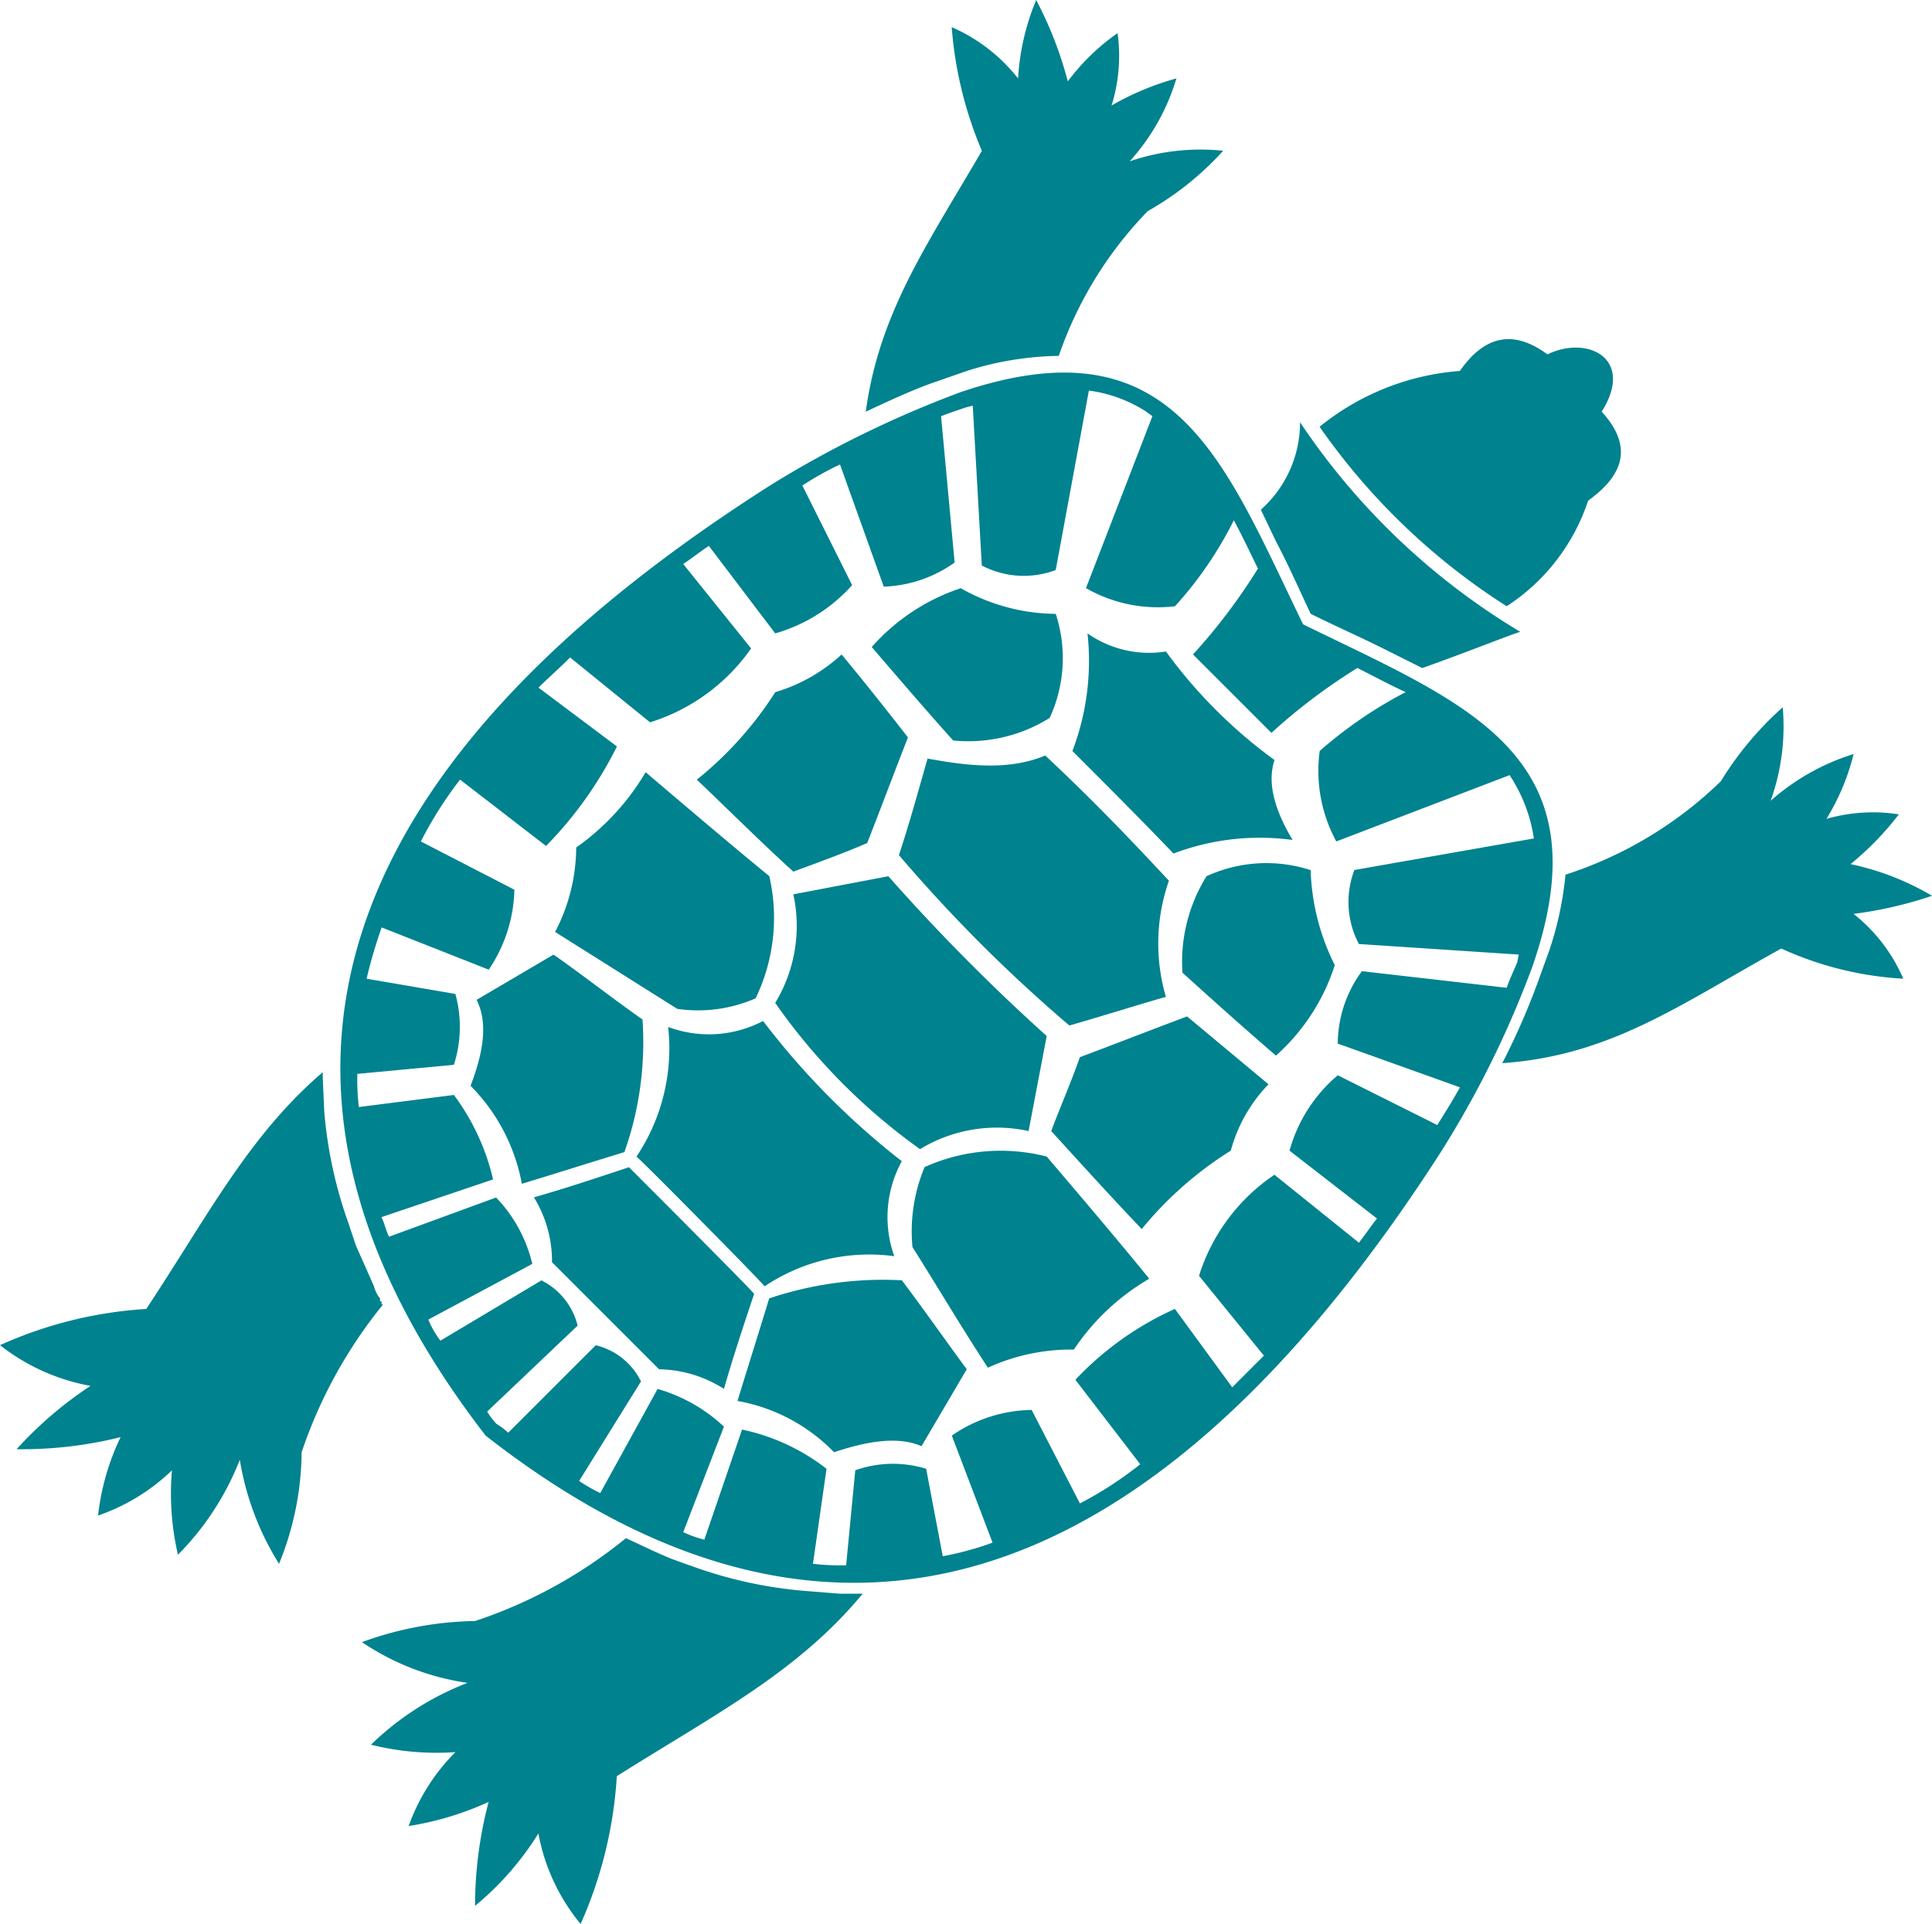 <svg xmlns="http://www.w3.org/2000/svg" xmlns:xlink="http://www.w3.org/1999/xlink" width="104.066" height="103.662" viewBox="0 0 104.066 103.662"><defs><clipPath id="a"><rect width="104.066" height="103.662" fill="#00828f"/></clipPath></defs><g transform="translate(0 0)" clip-path="url(#a)"><path d="M33.729,21.728c-1.95.813-4.144.568-6.337.163-.487,1.7-.974,3.492-1.544,5.2a81.707,81.707,0,0,0,9.181,9.181c1.706-.487,3.494-1.056,5.2-1.544a10.251,10.251,0,0,1,.163-6.257c-2.274-2.437-4.224-4.468-6.661-6.742" transform="translate(22.571 18.974)" fill="#00828f"/><path d="M38.938,22.461c1.3.65,2.6,1.218,3.9,1.868l2.111,1.056c2.519-.894,4.713-1.787,5.281-1.95A37.342,37.342,0,0,1,38.367,12.143a6.288,6.288,0,0,1-2.111,4.711l.813,1.706c.648,1.219,1.218,2.518,1.869,3.9" transform="translate(31.659 10.604)" fill="#00828f"/><path d="M42.7,29.345c-.974-1.624-1.381-3.087-.974-4.307a26.571,26.571,0,0,1-5.85-5.848,5.781,5.781,0,0,1-4.224-.974,13.656,13.656,0,0,1-.813,6.335c1.787,1.787,3.657,3.657,5.444,5.524a13.109,13.109,0,0,1,6.418-.731" transform="translate(26.926 15.907)" fill="#00828f"/><path d="M48.023,24.141a10.842,10.842,0,0,0,4.385-5.687c2.031-1.463,2.357-3.007.731-4.794,1.787-2.842-.731-4.142-2.924-3.087C48.345,9.193,46.8,9.6,45.5,11.467a13.6,13.6,0,0,0-7.557,3.007,35.537,35.537,0,0,0,10.076,9.668" transform="translate(33.136 8.517)" fill="#00828f"/><path d="M35.939,38.927q.489-2.56.976-5.118A106.638,106.638,0,0,1,28.385,25.2l-5.118.974a7.986,7.986,0,0,1-.976,5.85,32.688,32.688,0,0,0,7.8,7.879,7.978,7.978,0,0,1,5.85-.974" transform="translate(19.465 22.004)" fill="#00828f"/><path d="M25.126,29.361a6.276,6.276,0,0,1-5.118.324A10.488,10.488,0,0,1,18.3,36.672c.081,0,6.9,6.9,6.9,6.987a10.122,10.122,0,0,1,6.987-1.624,6.276,6.276,0,0,1,.406-5.119,41.067,41.067,0,0,1-7.474-7.555" transform="translate(15.982 25.639)" fill="#00828f"/><path d="M28.468,20.635l1.868-.65a17.014,17.014,0,0,1,4.957-.813,20.923,20.923,0,0,1,4.794-7.8,16.234,16.234,0,0,0,4.061-3.25,11.766,11.766,0,0,0-5.037.569,11.583,11.583,0,0,0,2.519-4.468,14.937,14.937,0,0,0-3.494,1.461,8.99,8.99,0,0,0,.324-3.9,11.712,11.712,0,0,0-2.681,2.6A20.555,20.555,0,0,0,34.075,0,12.918,12.918,0,0,0,33.1,4.226a9.23,9.23,0,0,0-3.574-2.763,21.079,21.079,0,0,0,1.624,6.661c-2.924,5.037-5.524,8.694-6.255,14.055,1.218-.568,2.437-1.137,3.574-1.544" transform="translate(21.738 0)" fill="#00828f"/><path d="M34.654,23.9a7.681,7.681,0,0,0,.324-5.6,10.523,10.523,0,0,1-5.118-1.382,11.045,11.045,0,0,0-4.794,3.169c1.463,1.7,2.926,3.411,4.387,5.035a8.269,8.269,0,0,0,5.2-1.218" transform="translate(21.889 14.77)" fill="#00828f"/><path d="M20.553,43.346v-.163h-.081v-.161a1.624,1.624,0,0,1-.326-.65q-.486-1.1-.974-2.194l-.406-1.219a23.534,23.534,0,0,1-1.3-6.011l-.081-1.787v-.326C13.4,34.248,11.211,38.553,7.879,43.59A22.484,22.484,0,0,0,0,45.54a11.067,11.067,0,0,0,4.874,2.194A20.789,20.789,0,0,0,.894,51.146a22.024,22.024,0,0,0,5.6-.65A13.168,13.168,0,0,0,5.281,54.72a10.793,10.793,0,0,0,3.981-2.437,14.524,14.524,0,0,0,.324,4.548,15.011,15.011,0,0,0,3.331-5.118,15.146,15.146,0,0,0,2.113,5.607,16.217,16.217,0,0,0,1.218-6.013,25.514,25.514,0,0,1,4.387-7.961Z" transform="translate(0 26.926)" fill="#00828f"/><path d="M34.292,47.08a23.533,23.533,0,0,1-6.011-1.3l-1.137-.406c-.813-.324-1.626-.731-2.519-1.137A25.579,25.579,0,0,1,16.5,48.7a18.487,18.487,0,0,0-6.092,1.137,13.581,13.581,0,0,0,5.685,2.194,15.387,15.387,0,0,0-5.2,3.332,14.629,14.629,0,0,0,4.548.4,10.762,10.762,0,0,0-2.518,3.982,16.5,16.5,0,0,0,4.307-1.3,22.057,22.057,0,0,0-.732,5.6,15.955,15.955,0,0,0,3.413-3.9,10.719,10.719,0,0,0,2.274,4.876,22.89,22.89,0,0,0,1.95-7.963c5.281-3.331,9.748-5.6,13.242-9.829H36.16Z" transform="translate(9.089 38.628)" fill="#00828f"/><path d="M29.217,28.977c.731-1.868,1.463-3.818,2.194-5.687-1.137-1.461-2.357-3-3.574-4.468a9.126,9.126,0,0,1-3.574,2.031,19.411,19.411,0,0,1-4.226,4.713c1.707,1.624,3.413,3.331,5.2,4.955,1.3-.487,2.681-.974,3.981-1.544" transform="translate(17.496 16.436)" fill="#00828f"/><path d="M31.772,31.425c-.487,1.381-1.056,2.681-1.544,3.981,1.624,1.787,3.25,3.574,4.874,5.281A19.68,19.68,0,0,1,39.9,36.462a8.212,8.212,0,0,1,2.031-3.574l-4.387-3.657c-1.95.731-3.818,1.463-5.768,2.194" transform="translate(26.396 25.525)" fill="#00828f"/><path d="M35.306,25.524a8.731,8.731,0,0,0-1.3,5.2c1.706,1.544,3.331,3,5.037,4.468a11.037,11.037,0,0,0,3.168-4.874,12.244,12.244,0,0,1-1.3-5.118,7.713,7.713,0,0,0-5.6.324" transform="translate(29.686 21.676)" fill="#00828f"/><path d="M61.644,24.278c-4.3-8.855-6.9-16.409-18.44-12.511a57.552,57.552,0,0,0-10.155,4.957C13.47,29.152.8,46.213,17.614,67.985c21.609,16.9,38.751,4.387,51.343-15.111a53.266,53.266,0,0,0,5.037-10.155c3.981-11.455-3.576-14.135-12.35-18.442m11.537,18.2c-.163.406-.406.894-.569,1.381l-7.8-.894a6.607,6.607,0,0,0-1.3,3.9l6.581,2.357c-.406.731-.813,1.381-1.219,2.031l-5.361-2.681a8.155,8.155,0,0,0-2.6,4.061l4.713,3.657c-.326.4-.65.894-.976,1.3L60.1,53.931a10.259,10.259,0,0,0-4.061,5.444l3.494,4.3-1.706,1.707-3.087-4.224a16.753,16.753,0,0,0-5.361,3.818l3.494,4.55a20.1,20.1,0,0,1-3.25,2.111l-2.6-5.037a7.75,7.75,0,0,0-4.3,1.382l2.194,5.768a16.413,16.413,0,0,1-2.682.731l-.894-4.711a6.084,6.084,0,0,0-3.818.081L37.03,74.97a12.674,12.674,0,0,1-1.787-.081l.731-5.118a11.1,11.1,0,0,0-4.55-2.113L29.393,73.59a6.275,6.275,0,0,1-1.137-.406L30.449,67.5a8.74,8.74,0,0,0-3.574-2.031l-3.087,5.607a8.2,8.2,0,0,1-1.139-.65l3.332-5.363a3.68,3.68,0,0,0-2.437-1.948l-4.713,4.711a4.409,4.409,0,0,0-.65-.487,4.547,4.547,0,0,1-.487-.65l4.874-4.631a3.719,3.719,0,0,0-1.95-2.437l-5.442,3.248a5.032,5.032,0,0,1-.65-1.137l5.6-3a7.729,7.729,0,0,0-1.95-3.576l-5.768,2.113c-.163-.326-.244-.731-.406-1.056l6.011-2.031a12.23,12.23,0,0,0-2.111-4.55l-5.118.65a12.388,12.388,0,0,1-.082-1.787l5.2-.487a6.691,6.691,0,0,0,.081-3.818L11.2,43.369a27.514,27.514,0,0,1,.811-2.763l5.768,2.276a7.973,7.973,0,0,0,1.382-4.307l-5.037-2.6a20.876,20.876,0,0,1,2.111-3.331l4.631,3.574a21,21,0,0,0,3.819-5.361l-4.224-3.168c.568-.569,1.137-1.056,1.7-1.626l4.307,3.494a10.423,10.423,0,0,0,5.444-3.981l-3.657-4.548c.487-.326.894-.652,1.381-.976l3.574,4.713a8.757,8.757,0,0,0,4.144-2.6L34.673,16.8A16.486,16.486,0,0,1,36.7,15.666l2.357,6.581a6.939,6.939,0,0,0,3.818-1.3l-.731-7.881c.406-.161.894-.324,1.381-.487l.326-.081.487,8.611a4.872,4.872,0,0,0,3.981.244l1.787-9.668A7.518,7.518,0,0,1,53.2,12.823c.082.082.244.163.326.244l-3.576,9.261a7.782,7.782,0,0,0,4.794.976,20.442,20.442,0,0,0,3.169-4.631c.487.894.894,1.787,1.3,2.6A31.5,31.5,0,0,1,55.715,25.9l4.224,4.224a31.266,31.266,0,0,1,4.631-3.494c.811.406,1.706.894,2.6,1.3A23.32,23.32,0,0,0,62.539,31.1a7.961,7.961,0,0,0,.894,4.874L72.774,32.4c.081.163.163.244.244.406a8.315,8.315,0,0,1,1.056,3.007l-9.668,1.7A4.851,4.851,0,0,0,64.65,41.5l8.611.569Z" transform="translate(8.546 9.356)" fill="#00828f"/><path d="M62.124,31.47a21.484,21.484,0,0,0,4.224-.974,14.446,14.446,0,0,0-4.387-1.706,16.176,16.176,0,0,0,2.6-2.681,9.062,9.062,0,0,0-3.9.244,12.259,12.259,0,0,0,1.463-3.494,12.22,12.22,0,0,0-4.468,2.518,11.859,11.859,0,0,0,.65-5.035,17.67,17.67,0,0,0-3.331,3.981,21.424,21.424,0,0,1-8.37,5.035,18.072,18.072,0,0,1-.894,4.144l-.648,1.787A37.788,37.788,0,0,1,43.2,39.513c5.85-.406,9.585-3.169,15.029-6.176A18.237,18.237,0,0,0,64.8,34.963a8.949,8.949,0,0,0-2.681-3.494" transform="translate(37.719 17.762)" fill="#00828f"/><path d="M26.911,33.976a9,9,0,0,0-.65,4.3c1.381,2.194,2.681,4.387,4.063,6.5a10.738,10.738,0,0,1,4.631-.976,12.356,12.356,0,0,1,4.061-3.818c-1.787-2.194-3.655-4.387-5.524-6.581a9.976,9.976,0,0,0-6.581.569" transform="translate(22.888 28.905)" fill="#00828f"/><path d="M22.792,30.947C21.168,29.81,19.625,28.59,18,27.453q-2.071,1.219-4.142,2.437c.648,1.3.324,2.924-.326,4.631A10.1,10.1,0,0,1,16.294,39.8c1.868-.568,3.655-1.137,5.524-1.706a17.743,17.743,0,0,0,.974-7.148" transform="translate(11.815 23.973)" fill="#00828f"/><path d="M26.765,34.39A9.974,9.974,0,0,0,27.5,27.81c-2.274-1.868-4.468-3.737-6.661-5.6A13.084,13.084,0,0,1,17.1,26.266a9.909,9.909,0,0,1-1.137,4.55q3.29,2.071,6.581,4.144a7.761,7.761,0,0,0,4.224-.569" transform="translate(13.937 19.39)" fill="#00828f"/><path d="M20.471,33.568c-1.706.568-3.413,1.137-5.118,1.624a6.541,6.541,0,0,1,.974,3.494l5.768,5.768a6.669,6.669,0,0,1,3.494,1.056c.489-1.706,1.056-3.411,1.626-5.118-.163-.244-6.5-6.581-6.744-6.824" transform="translate(13.406 29.312)" fill="#00828f"/><path d="M22.914,37.81c-.569,1.868-1.137,3.655-1.706,5.524a9.594,9.594,0,0,1,5.2,2.763c1.706-.569,3.411-.894,4.711-.326q1.219-2.071,2.437-4.144c-1.137-1.544-2.274-3.168-3.494-4.794a19.317,19.317,0,0,0-7.148.976" transform="translate(18.518 32.138)" fill="#00828f"/></g></svg>